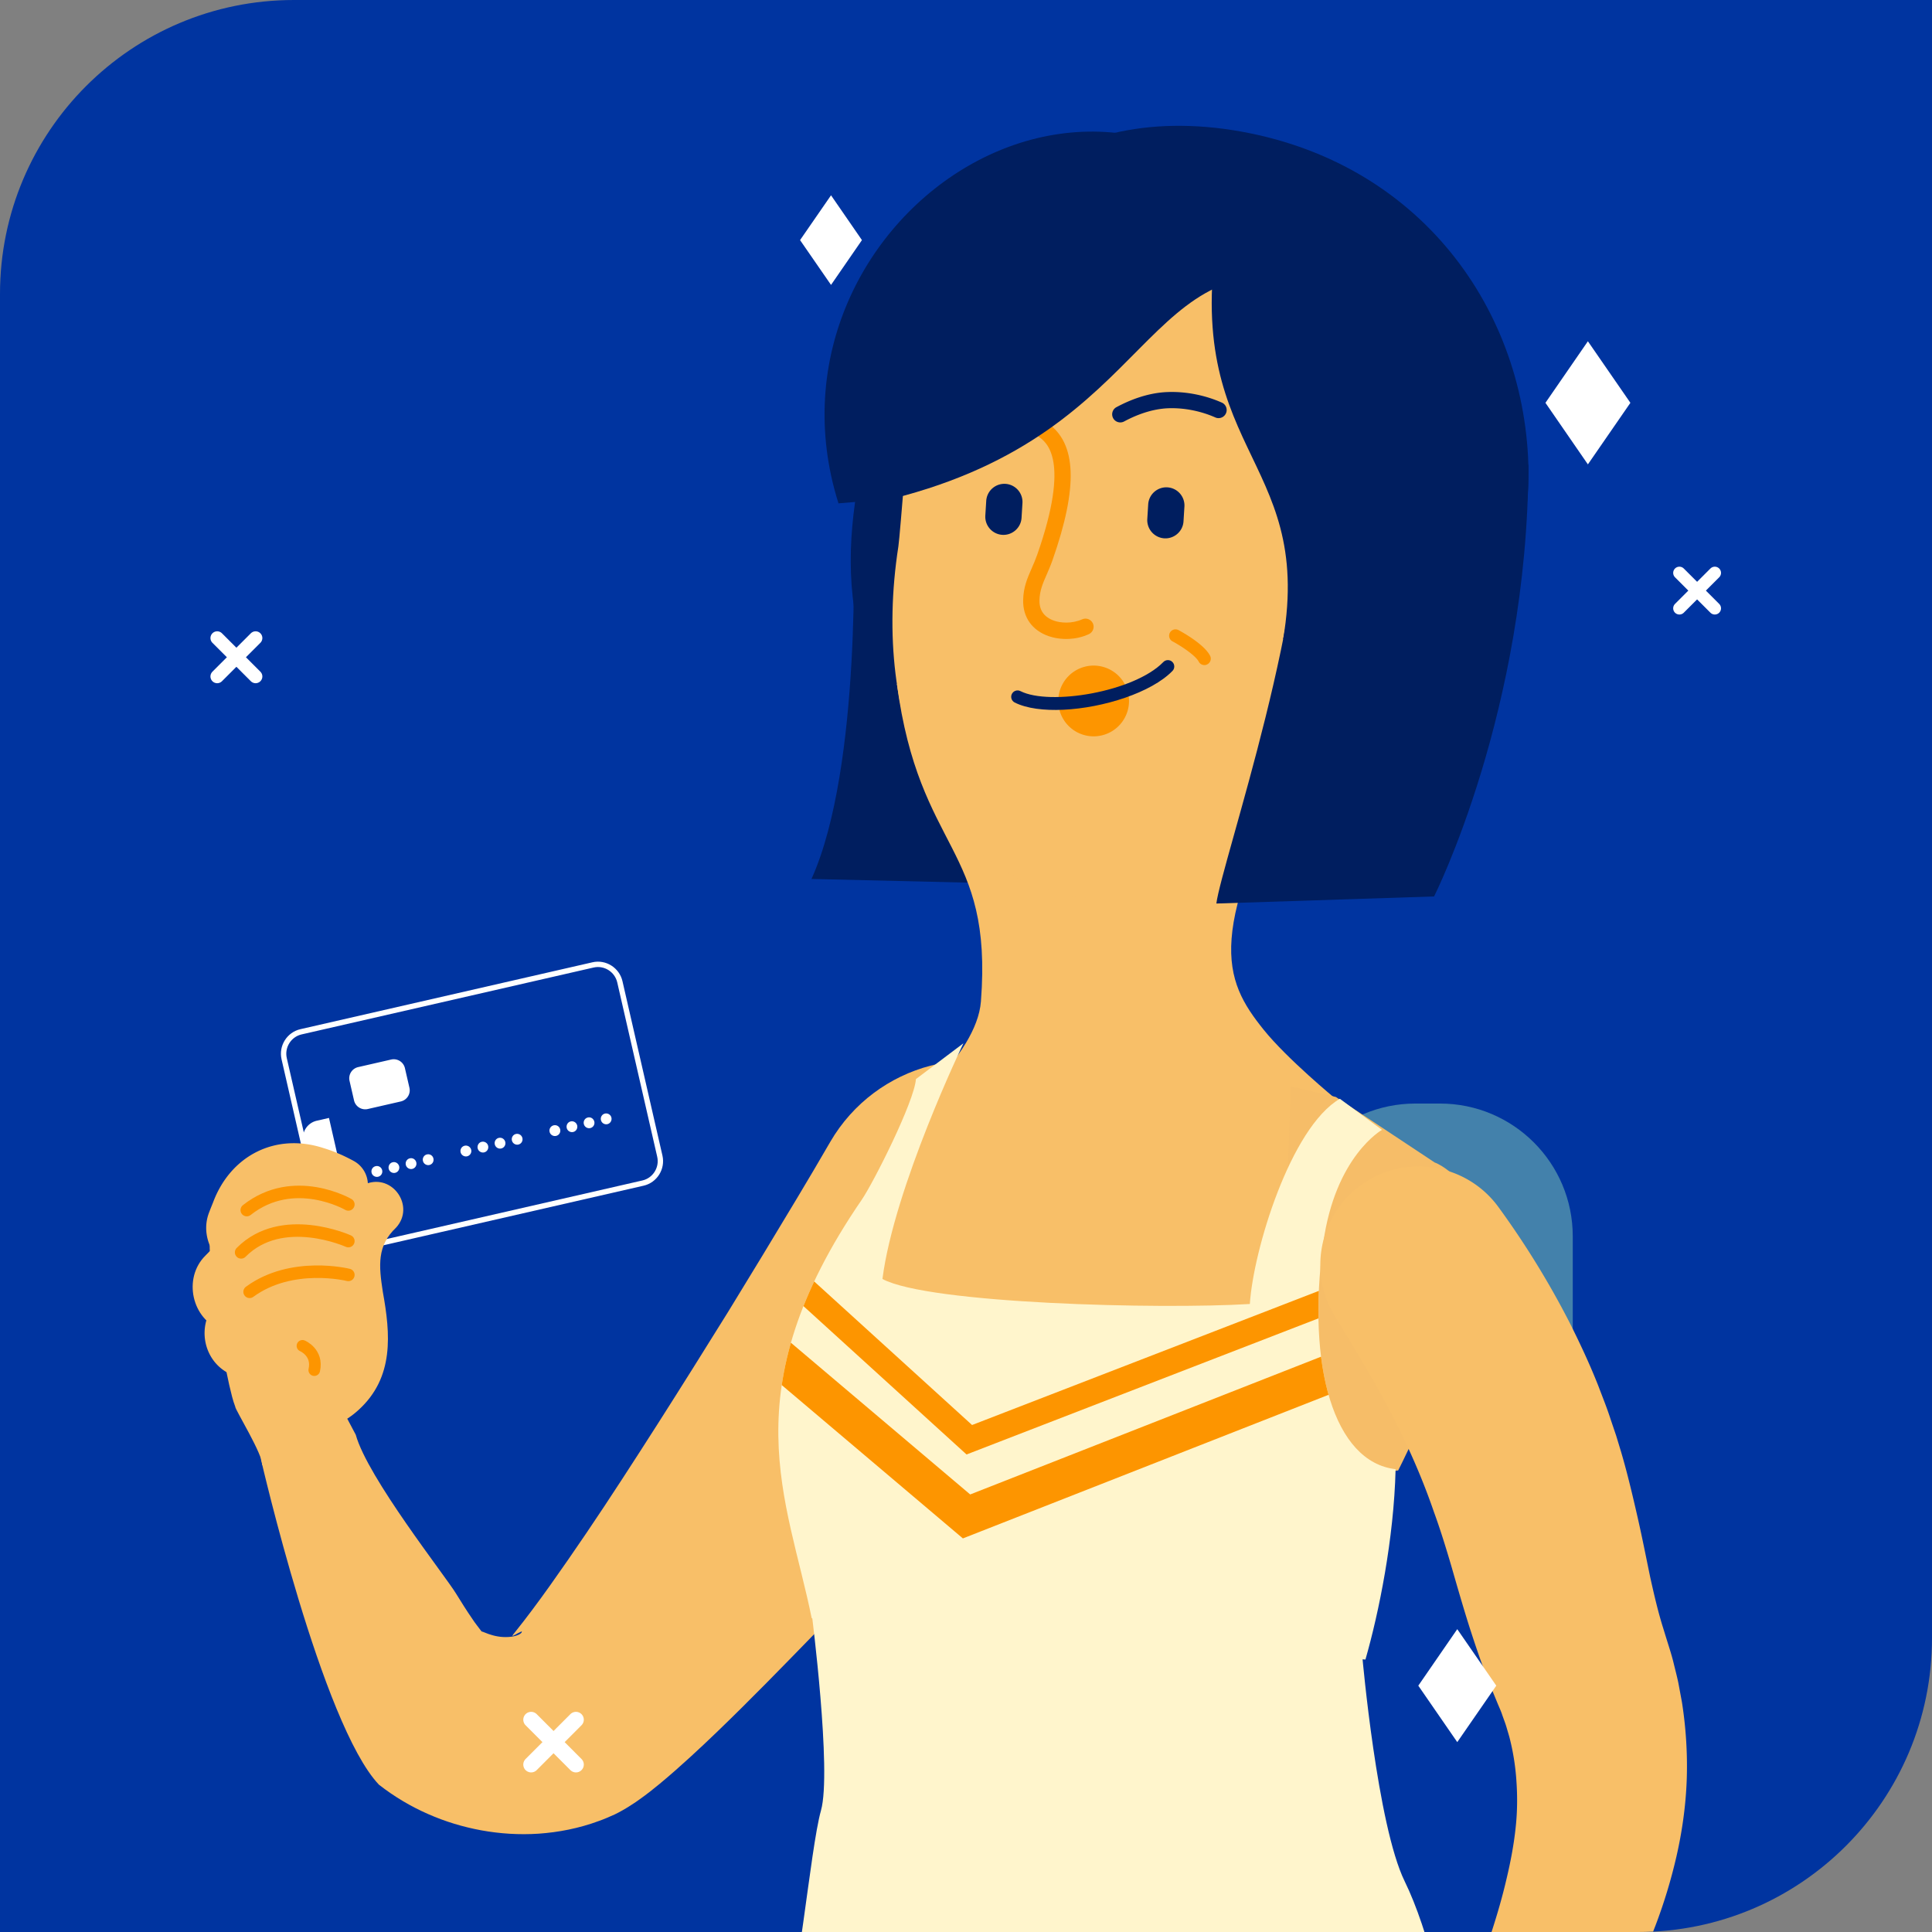 <svg version="1.1" id="Capa_1" xmlns="http://www.w3.org/2000/svg" xmlns:xlink="http://www.w3.org/1999/xlink" x="0" y="0" viewBox="0 0 360 360" style="enable-background:new 0 0 360 360" xml:space="preserve"><rect x="0" y="0" width="360" height="360" fill="#808080" stroke="none"/><style>.st5{fill:#f8bf68}.st6{fill:#001e5f}.st7{fill:none;stroke:#0031a3;stroke-width:1.745;stroke-miterlimit:10}.st8{fill:#fd9500}.st10{fill:#f6bd68}.st11{fill:#fb9301}.st12{fill:#fff}.st13{fill:#fff5cc}.st15{fill:#f7be67}.st18{fill-rule:evenodd;clip-rule:evenodd;fill:#fff}.st19{stroke:#fd9500;stroke-width:2.331}.st19,.st21,.st22,.st23{fill:none;stroke-linecap:round;stroke-miterlimit:10}.st21{stroke-width:2.314}.st21,.st22,.st23{stroke:#fff}.st22{stroke-width:2.928}.st23{stroke-width:2.512}</style><path d="M305.23 360H0V54.77C0 24.52 24.52 0 54.77 0H360v305.23c0 30.25-24.52 54.77-54.77 54.77z" style="fill:#0034a0"/><defs><path id="SVGID_1_" d="M305.23 360H0V54.77C0 24.52 24.52 0 54.77 0H360v305.23c0 30.25-24.52 54.77-54.77 54.77z"/></defs><clipPath id="SVGID_00000034798981941332949040000007360982087925582215_"><use xlink:href="#SVGID_1_" style="overflow:visible"/></clipPath><g style="clip-path:url(#SVGID_00000034798981941332949040000007360982087925582215_)"><g style="opacity:.43"><path id="XMLID_557_" d="M239 257.07h54.06v-26.7c0-13.66-11.08-24.74-24.74-24.74h-4.58c-13.66 0-24.74 11.08-24.74 24.74v26.7z" style="fill:#9be5b9"/><path id="XMLID_556_" d="M256.83 241.44h.75v-.47a5.03 5.03 0 0 0-5.04-5.03h-.75v.47a5.03 5.03 0 0 0 5.04 5.03z" style="fill:#36cb73"/></g><path class="st5" d="m203.67 248.99-17.16 18.58-17.21 18.45c-5.76 6.14-11.57 12.26-17.48 18.37-5.94 6.1-11.85 12.2-18.24 18.35-1.6 1.54-3.24 3.09-4.97 4.67-1.74 1.59-3.52 3.18-5.7 4.99-1.15.94-2.24 1.84-4.12 3.16l-.33.23-.44.29-.9.58-.49.3-.69.4c-.46.26-.93.51-1.41.74-.98.44-1.91.85-2.87 1.19-3.82 1.42-7.62 2.13-11.29 2.39-3.67.24-7.23 0-10.66-.62-3.43-.63-6.75-1.63-9.94-3.04-3.19-1.4-6.27-3.21-9.16-5.47-10.6-11.17-21.96-60.52-21.96-60.52l-1.07-13.48 3.99 11.13c1.63-6.97-3.24-10.03 2.95-11.75 5.62-1.56 6.84-.7 9.15 4.47l2.62 4.94c2.21 8 16.69 26.29 18.7 29.62 1.02 1.65 2.04 3.28 3.04 4.72.51.79.98 1.34 1.45 1.98l.18.23.08.11h.02c.03 0 .05.01.07.02.07.01.09.03.17.05l1.03.4c.47.16 1.06.34 1.72.45 1.31.23 2.87.14 3.76-.26.44-.19.71-.41.72-.58.01-.03.01-.09-.04-.09-.25.11-.49.22-.73.35l-.35.2c-.1.06-.11.05-.16.08-.09.04-.18.09-.26.13l-.12.07-.02-.01c-.22.07.21-.42.58-.89.83-1.03 1.91-2.43 2.99-3.87 1.09-1.45 2.21-2.99 3.33-4.56 4.5-6.33 9.05-13.06 13.47-19.87 4.44-6.82 8.84-13.73 13.2-20.68l6.53-10.46 6.43-10.54 6.38-10.58c2.12-3.51 4.22-7.11 6.24-10.58l.01-.02c8.52-14.61 27.27-19.54 41.88-11.02 14.61 8.52 19.54 27.27 11.02 41.88-1.1 1.94-2.5 3.8-3.94 5.37z"/><path class="st6" d="m279.84 414.59-3.01 9.05c-2.86-11.72-4.18-20.06-17.58-22.23-15.04-2.43-28.38-5.9-35.87 6.34l-35.09-3.39c-5-13.45-18.76-12.59-33.99-13.08-13.57-.44-18.9 37.56-19.07 38.32-20.96 94.48-30.02 136.24-26.68 206.92 2.58 54.45 30.5 164.32 30.5 164.32l30.87-3.13c-12.35-85.1-9.64-101.97-11.32-154.2-1.62-50.21 18.22-113.85 34.34-165.3l16.85 1.05c4.4 76.59 11.8 335.05 11.8 335.05l28.55.99s32.78-299.58 32.17-376.42c-.1-12.81-2.47-24.29-2.47-24.29z" id="XMLID_312_"/><g id="XMLID_311_"><path class="st6" d="m280.87 420.14-7.26-2.21c-2.86-11.72-7.33-14.47-14.37-16.51-14.63-4.25-28.38-5.9-35.87 6.34l-35.09-3.39c-5-13.45-18.76-12.59-33.99-13.08-13.57-.44-12.37 6.68-17.43 17.64 0 0-3.29 19.09-3.41 19.87-2.65 17.78-2.71 16.59-4.58 27.38 16.89 5.14 33.83 11.47 64.16 24.3l16.61-.79c23.44-7.05 47-11.42 71.91-12.6-.26-16.33 1.63-14.65.76-27.11-.89-12.78-1.44-19.84-1.44-19.84z"/><path class="st7" d="M134.64 421.94s33.64 6.17 130.13 1.56"/><path class="st7" d="M197.33 410.39s-5.07 5.11-1.79 14.81m-.16-.32s-5.89 15.41-2.87 55.32"/><path class="st7" d="M204.55 424.92s-1.06 18.6-1.99 28.94c-.93 10.34-7.26 11.34-10.52 12.19"/></g><path class="st6" d="M159.01 98.92s1.65 43.95-7.8 64.86l49.66 1.17-27.71-63.09-14.15-2.94z"/><path class="st6" d="M284.79 86.57c-.91-30.02-21.42-57.74-56.66-62.55-35.26-4.67-53.06 19.83-61.69 43.12-6.27 16.91-14 44.14-.28 64.89 8.01 12.11 17.33 22.08 34.3 24.36 17.77 2.39 32.38-4 43.49-14.38 17.67-16.53 41.78-24.5 40.84-55.44z" id="XMLID_310_"/><path class="st5" d="M235.47 191.88c-7.51-9.34-11.27-17.98 8.48-53.83l-32.79-1.58-44.04-9.03c4.19 31.53 17.91 30.1 15.66 59.17-.79 10.28-15.71 21.68-15.71 21.68l-10.69 37.99 77.87 29.39 14.57-70.96c.01 0-8.97-7.38-13.35-12.83z" id="XMLID_309_"/><path class="st5" d="M257.57 89.98c3.35-24.94-2.76-48.79-40.54-53.87-35.05-4.71-43.67 11.5-47.25 38.16-.27 2.04-2.07 25.51-2.38 27.54-5.15 33.17 7.89 61.87 33.66 65.33 22.95 3.08 44.89-15.73 49.51-54.32l7-22.84z" id="XMLID_308_"/><path class="st8" d="M199.19 119.05c-1.45.07-2.78-.16-3.78-.51-3.1-1.08-4.83-3.53-4.76-6.73.05-2.4.79-4.09 1.58-5.89.35-.79.7-1.61 1.04-2.56 6.24-17.81 1.71-20.98.22-22.02-1.32-.93-6.09-2.93-8.87-3.13-1.79-.13-4.05.83-6.04 1.68-.61.26-1.19.5-1.72.71-.78.3-1.66-.09-1.96-.88-.3-.78.09-1.66.88-1.96.5-.19 1.05-.42 1.62-.67 2.19-.93 4.92-2.09 7.44-1.91 3.27.24 8.56 2.39 10.39 3.67 5.39 3.77 5.68 11.87.9 25.5-.37 1.05-.77 1.97-1.12 2.77-.72 1.64-1.28 2.94-1.32 4.74-.04 1.87.88 3.15 2.73 3.8 1.2.42 3.29.6 5.23-.26.76-.34 1.66.01 2 .77.34.77-.01 1.66-.77 2-1.25.57-2.51.83-3.69.88z" id="XMLID_307_"/><path d="M192.29 80.53c-.27.01-.55-.05-.81-.19-2.21-1.23-4.52-1.94-6.87-2.1-2.48-.18-5 .24-7.48 1.23-.78.31-1.66-.07-1.97-.84-.31-.78.07-1.66.84-1.97 2.91-1.17 5.88-1.65 8.82-1.44 2.8.2 5.53 1.03 8.13 2.48.73.41 1 1.33.59 2.06-.26.46-.74.74-1.25.77z" style="fill:#222a63" id="XMLID_306_"/><path class="st6" d="M227.13 77.91c-.23.01-.46-.03-.68-.13-2.72-1.2-5.82-1.81-8.72-1.71-3.28.12-6.29 1.4-8.26 2.46-.74.4-1.66.12-2.05-.61-.4-.74-.12-1.66.61-2.05 2.25-1.21 5.74-2.7 9.59-2.82 3.35-.12 6.92.58 10.05 1.97a1.51 1.51 0 0 1-.54 2.89z" id="XMLID_305_"/><path class="st6" d="M227.42 40.39c-8.21 43.79 17.51 44.14 11.67 78.76 10.42-10.75 27.4-10.94 30.37-27.22-.01 0 6.15-54.62-42.04-51.54z" id="XMLID_304_"/><path class="st10" d="M244.62 112.63c.77-5.74 5.87-9.8 11.61-9.03 5.74.77 10.05 6.09 9.28 11.83-.75 5.61-6.57 9.46-11.1 9.07l-10.49-1.63c0 .02.59-9.41.7-10.24z" id="XMLID_303_"/><path class="st11" d="M255.51 110.73a3.319 3.319 0 0 0-3.74 2.86 3.319 3.319 0 0 0 2.86 3.74c1.82.25 3.5-1.03 3.74-2.86.24-1.82-1.04-3.5-2.86-3.74z" id="XMLID_302_"/><path class="st12" d="M251.53 120.77a3.319 3.319 0 0 0-3.74 2.86 3.319 3.319 0 0 0 2.86 3.74c1.82.25 3.5-1.03 3.74-2.86.24-1.82-1.04-3.5-2.86-3.74z" id="XMLID_301_"/><path class="st6" d="M241.78 87.32c3.23 23.32-14.14 73.37-15.13 81.04l40.57-1.32s17.45-34.59 17.58-80.46l-43.02.74z"/><path class="st6" d="M186.77 99.66c1.86.11 3.47-1.31 3.58-3.17l.17-2.75a3.387 3.387 0 0 0-3.17-3.58 3.387 3.387 0 0 0-3.58 3.17l-.17 2.75a3.387 3.387 0 0 0 3.17 3.58z" id="XMLID_300_"/><path class="st6" d="M216.95 100.31c1.86.11 3.47-1.31 3.58-3.17l.17-2.75a3.387 3.387 0 0 0-3.17-3.58 3.387 3.387 0 0 0-3.58 3.17l-.17 2.75a3.399 3.399 0 0 0 3.17 3.58z" id="XMLID_299_"/><path class="st6" d="M246.53 52.49c-34.51-8.04-30.01 27.89-80.42 40.48l-9.87.82c-17.01-53.83 53.74-101.4 90.29-41.3z" id="XMLID_298_"/><path class="st8" d="M224.48 123.93c-.45.02-.9-.22-1.12-.65-.56-1.1-3.19-2.87-4.88-3.77a1.19 1.19 0 1 1 1.12-2.1c.48.26 4.76 2.58 5.88 4.78.3.58.07 1.3-.52 1.6-.15.09-.32.13-.48.14z"/><path class="st8" d="M209.83 127.99a6.589 6.589 0 0 1-3.42 8.67 6.589 6.589 0 0 1-8.67-3.42 6.589 6.589 0 0 1 3.42-8.67c3.34-1.45 7.22.08 8.67 3.42z" id="XMLID_297_"/><path class="st6" d="M198.14 132.25c-3.59.17-6.85-.23-9.07-1.35-.58-.3-.82-1.01-.52-1.6.3-.58 1.01-.82 1.6-.52 5.43 2.75 21.18.17 26.62-5.42.46-.47 1.21-.48 1.68-.02.47.46.48 1.21.02 1.68-3.94 4.04-12.86 6.88-20.33 7.23z"/><path class="st10" d="m240.5 202.43 8.42 1.98 18.41 12.2s6.04 2.09 8.86 11.47c2.82 9.38-15.66 45.92-15.66 45.92l-22.48 2.25 2.45-73.82z"/><path class="st13" d="M151.24 300.58s3.78 29.54 1.74 36.77c-2.04 7.23-4.3 34.68-7.52 41.96-3.22 7.29-8.64 29.77-8.64 29.77l138.52 2.12s-4.55-42.18-13.6-60.65c-5.1-10.41-7.88-41.76-7.88-41.76l-102.62-8.21z"/><path class="st13" d="M151.25 301.54c-4.48-22.17-15.2-42.23 9.32-77.98 2.21-3.23 9.8-18.29 10.1-22.49l8.85-6.67s-12.88 26.75-15.09 43.92c8.57 4.62 51.67 5.68 68.46 4.66.64-10.02 7.58-32.85 16.77-38.24l7.86 5.79s-8.72 4.88-10.95 21.1c-3.15 22.92 2.01 40.82 13.48 42.13-.32 13.05-3.12 26.76-5.62 35.47l-103.18-7.69z"/><defs><path id="SVGID_00000163760591021935234390000013627460499802014399_" d="M151.25 301.54c-4.48-22.17-15.2-42.23 9.32-77.98 2.21-3.23 9.8-18.29 10.1-22.49l8.85-6.67s-12.88 26.75-15.09 43.92c8.57 4.62 51.67 5.68 68.46 4.66.64-10.02 7.58-32.85 16.77-38.24l7.86 5.79s-8.72 4.88-10.95 21.1c-3.15 22.92 2.01 40.82 13.48 42.13-.32 13.05-3.12 26.76-5.62 35.47l-103.18-7.69z"/></defs><clipPath id="SVGID_00000104674404670353668890000009289796328887833005_"><use xlink:href="#SVGID_00000163760591021935234390000013627460499802014399_" style="overflow:visible"/></clipPath><path class="st8" d="m180.1 271.02-33.38-30.37 3.19-3.51 31.22 28.39 68.67-26.56 1.71 4.43z" style="clip-path:url(#SVGID_00000104674404670353668890000009289796328887833005_)"/><path class="st8" d="m179.42 286.66-37.53-31.77 4.6-5.44 34.29 29.02 66.88-26.26 2.6 6.63z" style="clip-path:url(#SVGID_00000104674404670353668890000009289796328887833005_)"/><path class="st10" d="M253.17 820.01c1.96 4.99 3.05 7.44 1.28 13.95 0 0-78.13 4.35-78.21 4.35-.12.01-1.65-4.07 2.15-6.86 1.05-.77 5.9-.83 7-1.53 9.74-6.14 36.84-16.08 38.01-16.34 0 0-.01 0 0 0l26.12-1.47c1.84 3.99 3.44 7.36 3.65 7.9z" id="XMLID_296_"/><path class="st11" d="M203.4 837.01a.96.96 0 0 1-1-.91l-.07-1.53a5.768 5.768 0 0 1 5.49-6.03l1.64-.08a.96.96 0 0 1 1 .91.96.96 0 0 1-.91 1l-1.64.08c-2.12.1-3.77 1.91-3.67 4.03l.07 1.53c.03.52-.38.97-.91 1zm-8.71.41a.96.96 0 0 1-1-.91l-.07-1.53a5.768 5.768 0 0 1 5.49-6.03l1.64-.08a.96.96 0 0 1 1 .91.96.96 0 0 1-.91 1l-1.64.08c-2.12.1-3.77 1.91-3.67 4.03l.07 1.53c.02.53-.39.97-.91 1zm-8.14.38a.96.96 0 0 1-1-.91l-.07-1.53a5.768 5.768 0 0 1 5.49-6.03l1.64-.08c.53-.02.97.38 1 .91s-.38.97-.91 1l-1.64.08c-2.12.1-3.77 1.91-3.67 4.03l.07 1.53c.03.53-.38.98-.91 1z"/><path class="st11" d="M176.24 838.29a.952.952 0 0 1-1-.91l-.07-1.53a5.768 5.768 0 0 1 5.49-6.03l4.26-.2 9.73-5.1 28.38-11.82a.96.96 0 0 1 .74 1.77l-28.31 11.78-10.03 5.26-4.69.22c-2.12.1-3.77 1.91-3.67 4.03l.07 1.53c.03.53-.38.98-.9 1z"/><path class="st10" d="M173.29 797.11c3.36 4.18 5.13 6.19 5.38 12.94l-73.36 27.46c-.11.04-2.79-3.39 0-7.19.77-1.05 5.38-2.55 6.23-3.55 7.47-8.76 28.94-28.23 29.98-28.82 0 0 1.43 1.91 1.44 1.9l24.49-9.19c2.95 3.27 5.48 6.01 5.84 6.45z" id="XMLID_267_"/><path class="st11" d="M130.56 828.23c-.41.02-.8-.22-.94-.63l-.53-1.44c-1.09-2.99.45-6.31 3.44-7.4l1.54-.56a.96.96 0 0 1 1.23.57c.18.5-.07 1.04-.57 1.22l-1.54.56c-2 .73-3.03 2.95-2.3 4.95l.53 1.44a.96.96 0 0 1-.57 1.23c-.1.04-.19.06-.29.06zm-8.19 2.99c-.41.02-.8-.22-.94-.63l-.53-1.44c-1.09-2.99.45-6.3 3.44-7.39l1.54-.56a.96.96 0 0 1 1.23.57c.18.5-.07 1.04-.57 1.22l-1.54.56c-2 .73-3.03 2.95-2.3 4.94l.53 1.44c.18.5-.07 1.04-.57 1.22-.1.05-.2.07-.29.07zm-7.65 2.79c-.41.02-.8-.22-.94-.63l-.53-1.44c-1.09-2.99.45-6.3 3.44-7.39l1.54-.56a.96.96 0 0 1 1.23.57c.18.5-.07 1.04-.57 1.22l-1.54.56c-2 .73-3.03 2.95-2.3 4.95l.53 1.44a.96.96 0 0 1-.57 1.23c-.1.03-.2.05-.29.05z"/><path class="st11" d="M105.02 837.55c-.41.02-.8-.22-.94-.63l-.53-1.44c-1.09-2.99.45-6.3 3.44-7.39l4.01-1.46 7.77-7.77 22.08-21.6a.96.96 0 0 1 1.35.01c.37.38.36.98-.02 1.35l-22.07 21.59-8.06 8.06-4.41 1.61c-2 .73-3.03 2.95-2.3 4.94l.53 1.44a.96.96 0 0 1-.57 1.23c-.09.04-.19.06-.28.06z"/><path class="st5" d="M279.17 224.86a162.1 162.1 0 0 1 13.29 21.56c1.93 3.85 3.78 7.79 5.38 11.86.77 2.04 1.6 4.07 2.26 6.14l1.05 3.1.94 3.1c1.22 4.15 2.17 8.25 3.07 12.18.89 3.92 1.61 7.61 2.33 11.08.75 3.38 1.5 6.6 2.44 9.56l.42 1.37.54 1.73c.36 1.15.72 2.3 1 3.5.29 1.19.6 2.36.85 3.56l.67 3.61c.76 4.85 1.06 9.78.88 14.62-.19 4.84-.88 9.59-1.91 14.1a98.164 98.164 0 0 1-3.91 12.88c-1.56 4.07-3.28 7.92-5.06 11.61-7.16 14.68-15.3 27.01-19.17 39.46l-.11.37c-1.61 5.16-7.09 8.05-12.26 6.44-4.43-1.38-7.17-5.61-6.86-10.04.64-8.95 2.98-17.24 5.45-24.91 1.23-3.85 2.58-7.54 3.84-11.15 1.26-3.61 2.49-7.13 3.61-10.53 1.11-3.42 2.07-6.75 2.82-10 .77-3.24 1.36-6.39 1.68-9.43.34-3.04.35-5.97.15-8.8a44.13 44.13 0 0 0-1.33-8.24l-.59-2c-.21-.66-.47-1.32-.7-1.98-.21-.66-.51-1.32-.79-1.97l-.96-2.33c-1.78-4.22-3.17-8.38-4.46-12.39-1.24-3.94-2.32-7.72-3.33-11.23-1.03-3.49-2.06-6.82-3.21-9.96-2.18-6.35-4.82-12.31-7.92-18.29-3.09-5.98-6.69-11.88-10.36-17.9l-.2-.33c-5.27-8.64-2.55-19.91 6.09-25.19 8.2-5 18.8-2.75 24.37 4.84z" id="XMLID_266_"/><g id="XMLID_256_"><path class="st15" d="M263.78 424.65a92.717 92.717 0 0 1-7.37 13.64c-2.85 4.3-5.94 8.38-9.83 12.06a2.87 2.87 0 0 1-4.19-3.91l.06-.07c2.88-3.49 5.32-7.64 7.4-11.84 2.08-4.23 3.79-8.63 5.11-13.09a4.695 4.695 0 0 1 5.84-3.17c2.49.74 3.91 3.35 3.17 5.84-.04.17-.12.37-.19.54z" id="XMLID_265_"/><path class="st15" d="M265.51 418.16c-1.94.05-3.84.22-5.62.7a16.63 16.63 0 0 0-4.99 2.4c-1.59 1.11-3.08 2.57-4.63 4.28-1.57 1.69-3.15 3.73-5.64 5.66a3.483 3.483 0 0 1-4.68-5.13l.23-.24c1.14-1.22 2.32-3.15 3.69-5.23 1.37-2.08 2.98-4.3 5.04-6.31a26.45 26.45 0 0 1 7.23-5.03c2.71-1.25 5.54-1.98 8.35-2.48a5.729 5.729 0 0 1 6.64 4.65 5.729 5.729 0 0 1-4.65 6.64c-.28.05-.55.08-.83.09h-.14z" id="XMLID_264_"/><path class="st15" d="M270.35 422.47c-1.11 2.57-2.18 5.17-3.16 7.8s-1.88 5.3-2.77 8.04c-.9 2.73-1.78 5.57-2.95 8.42a46.97 46.97 0 0 1-4.3 8.19c-.88 1.32-2.66 1.69-3.98.81a2.872 2.872 0 0 1-.97-3.7l.01-.02c1.25-2.41 2.21-4.89 2.96-7.48.76-2.59 1.32-5.34 1.93-8.18.6-2.83 1.25-5.72 1.98-8.6.74-2.88 1.58-5.73 2.46-8.57a4.698 4.698 0 0 1 8.97 2.79c-.05.16-.11.31-.17.46l-.01.04z" id="XMLID_263_"/><path class="st15" d="M275.58 417.83c-1.77 5.63-3.18 11.37-4.65 17.3-.76 2.96-1.54 5.98-2.66 9.01-1.11 3.01-2.57 6.02-4.5 8.69a2.544 2.544 0 0 1-3.55.58 2.537 2.537 0 0 1-.7-3.36l.02-.03c2.82-4.73 3.9-10.33 4.84-16.25.92-5.9 1.85-12.02 3.18-18.07v-.02a4.16 4.16 0 0 1 4.95-3.17 4.16 4.16 0 0 1 3.07 5.32z" id="XMLID_262_"/><path class="st15" d="M277.8 431.22c-.33.9-.6 1.93-.87 3.12-.27 1.18-.56 2.52-.98 3.84-.81 2.67-2.1 5.13-3.53 7.3a2.558 2.558 0 0 1-3.54.71 2.544 2.544 0 0 1-.97-3.03l.02-.05c.8-2.12 1.33-4.2 1.47-6.28.08-1.05.08-2.12.08-3.34 0-1.21.02-2.59.2-4.06l.02-.2c.29-2.3 2.38-3.93 4.68-3.64 2.3.29 3.93 2.38 3.64 4.68-.03.33-.12.66-.22.95z" id="XMLID_261_"/><path class="st15" d="M252.69 428.73c1.28-6.95 1.77-16.64 7.66-21.14 5.55-4.24 8.54-8.32 10.48-11.33l15.51 7.56c-3.47 6.41-3.84 11.23-5.24 16.31-1.01 3.66-2.09 7.04-3.34 10.99-3.91 12.39-27.56 11.1-25.07-2.39z" id="XMLID_260_"/><path class="st11" d="M268.05 446.75a.837.837 0 0 1-.41-.08.872.872 0 0 1-.41-1.16c2.67-5.59 2.68-9.65 2.68-9.69 0-.48.4-.88.86-.87.48 0 .87.38.87.86 0 .18 0 4.47-2.85 10.45-.14.3-.43.48-.74.49z" id="XMLID_259_"/><path class="st11" d="M260.11 451.28a.722.722 0 0 1-.35-.06.865.865 0 0 1-.5-1.12c2.62-6.87 5.35-14.74 5.38-14.82.16-.45.65-.7 1.11-.54.45.16.69.65.54 1.1-.03.08-2.77 7.98-5.39 14.87a.91.91 0 0 1-.79.57z" id="XMLID_258_"/><path class="st11" d="M256.96 438.55a.836.836 0 0 1-.5-.13.864.864 0 0 1-.28-1.2c1.13-1.83 1.92-4.75 1.93-4.78a.86.86 0 0 1 1.06-.61c.46.12.74.6.61 1.06-.03.13-.86 3.2-2.13 5.24a.84.84 0 0 1-.69.42z" id="XMLID_257_"/></g><g id="XMLID_14180_"><g id="XMLID_14212_"><path id="XMLID_14214_" d="M122.94 215.44a4.2 4.2 0 0 1-3.14 5.01L65.41 232.9a4.2 4.2 0 0 1-5.01-3.14l-7.45-32.5a4.2 4.2 0 0 1 3.14-5.01l54.39-12.46a4.2 4.2 0 0 1 5.01 3.14l7.45 32.51z" style="fill:#04be50"/><path id="XMLID_14213_" d="m110.49 179.8-54.4 12.46c-2.24.51-3.65 2.77-3.14 5.01l7.45 32.5c.51 2.24 2.77 3.65 5.01 3.14l54.4-12.46c2.24-.51 3.65-2.77 3.14-5.01l-7.45-32.5c-.52-2.24-2.77-3.66-5.01-3.14z" style="fill:#0034a0;stroke:#fff;stroke-miterlimit:10"/></g><g id="XMLID_14183_"><path class="st18" d="M103.17 209.69c-.55.13-.89.67-.76 1.21.12.54.67.88 1.21.76.55-.12.89-.67.76-1.21a.997.997 0 0 0-1.21-.76zm3.18-.73c-.54.12-.87.66-.75 1.21.12.54.66.88 1.2.76.54-.12.87-.66.75-1.21-.13-.54-.66-.88-1.2-.76zm3.19-.73c-.54.12-.88.66-.75 1.21.12.54.66.88 1.2.76s.88-.66.75-1.21c-.13-.54-.66-.89-1.2-.76zm4.39.03c-.12-.54-.66-.88-1.2-.76-.54.12-.88.66-.75 1.21.12.54.66.88 1.2.76.54-.13.87-.67.75-1.21zm-27.34 5.23c-.55.12-.89.67-.76 1.21.12.54.67.88 1.21.76.55-.13.89-.67.76-1.21-.13-.54-.67-.88-1.21-.76zm3.17-.73c-.54.12-.87.66-.75 1.21.12.54.66.88 1.2.76.54-.12.87-.66.75-1.21-.12-.54-.66-.88-1.2-.76zm3.19-.73c-.54.12-.88.66-.75 1.21.12.54.66.88 1.2.76.54-.12.88-.66.75-1.21s-.66-.88-1.2-.76zm3.19-.73c-.54.12-.88.66-.75 1.21.12.54.66.88 1.2.76.54-.12.88-.66.75-1.21-.12-.54-.66-.88-1.2-.76zm-26.14 6c-.55.12-.89.67-.76 1.21.12.54.67.88 1.21.76.55-.12.89-.67.76-1.21a.997.997 0 0 0-1.21-.76zm3.18-.73c-.54.12-.87.66-.75 1.21.12.54.66.88 1.2.76.54-.12.87-.66.75-1.21-.13-.54-.66-.89-1.2-.76zm3.19-.73c-.54.12-.88.67-.75 1.21.12.54.66.88 1.2.76.54-.12.88-.66.75-1.21-.13-.55-.66-.89-1.2-.76zm3.19-.73c-.54.12-.88.66-.75 1.21.12.54.66.88 1.2.76.54-.12.88-.66.75-1.21a.991.991 0 0 0-1.2-.76z" id="XMLID_14184_"/></g><path id="XMLID_14182_" class="st18" d="m59.03 208.83 2.27-.52 5.57 24.3-.47.11a5.197 5.197 0 0 1-6.22-3.9l-3.66-15.98c-.41-1.81.71-3.6 2.51-4.01z"/><path id="XMLID_14181_" class="st18" d="m74.69 205.24-6.16 1.41a2.14 2.14 0 0 1-2.56-1.6l-.84-3.65a2.14 2.14 0 0 1 1.6-2.56l6.16-1.41a2.14 2.14 0 0 1 2.56 1.6l.84 3.65c.27 1.15-.45 2.29-1.6 2.56z"/></g><path class="st5" d="M54.74 242.76c-1.22.72-2.52 1.65-3.19 2.95-.23.42-.48.95-.36 1.44.02.04.02.11.09.1.18.04.26-.12.41-.26 1.15-1.93 1.64-5.18 2.38-7.75 1.22-5.12 4.03-12.01 8.82-15.61 1.67-1.32 3.48-2.3 5.27-3.02 5.01-2 9.24 4.22 5.64 8.14-3.57 3.37-3.22 7.08-2.47 11.95 1.42 7.85 2.17 15.97-4.56 22.06-2.37 2.17-5.41 3.55-8.5 4.3-6.7.97-12.93-3.68-13.9-10.38-.98-6.73 3.67-12.95 10.37-13.92z" id="XMLID_246_"/><path id="XMLID_245_" class="st5" d="M62.57 269c.36-1.82 1.5-4.75 1.5-4.75.09-1.14-.22-2.21-.81-3.09.48-.42.86-.84 1.15-1.19l.42-.53.31-.48c.43-.65 4.54-5.83 4.12-6.06-2.31-1.24-4.15-2.47-5.86-4.52-.83-1-1.39-2.2-2.22-3.2-1.14-1.37-2.12-1.51-3.83-1.57-.16-.01-.34-.01-.47-.1-.27-.17-.28-.56-.25-.88.21-2.33.97-4.49 2-6.57.33-.66.66-1.34 1.03-2l1.06-1.88.4-.7c1.49-2.63.56-5.97-2.07-7.45-4.49-2.54-8.98 2.51-11.85 5.37-3.81 3.8-6.13 4.62-6.64 10.13-.5 5.4 1.32 15.47 2.68 20.7.17.67.38 1.31.6 1.9-.15.31 5.34 9.21 4.99 10.87l12.38-1.72c.05-1.29.99-.46 1.36-2.28z"/><path class="st5" d="M40.81 242.18c2.98-3.44 7.07-6.54 11.68-7.62 2.37-.59 4.73-.66 6.85-.41 2.13.24 4.04.77 5.76 1.38a5.064 5.064 0 0 1-1.68 9.84c-1.41-.02-2.84.1-3.93.4-2.92.72-4.1 2.91-5.06 5.55-1.59 4.37-6.43 6.62-10.79 5.03-5.97-2.16-7.38-9.88-2.83-14.17z" id="XMLID_243_"/><path class="st5" d="M39.57 232.64c7.4-7.83 18.62-7.65 27.38-2.66 5.06 2.78 2.27 10.46-3.33 9.43-2.95-.6-6.06-.61-8.05.16-1.81.69-2.58 1.68-3.21 3.34-1.66 4.4-6.58 6.62-10.98 4.96-5.67-2-7.34-9.7-3.11-13.9 0-.01 1.3-1.33 1.3-1.33z" id="XMLID_241_"/><path class="st5" d="M39.29 230.34c3.92-11.65 17.43-12.3 26.61-7.19 4.97 2.69 2.42 10.24-3.11 9.45-2.35-.4-5.3-.38-7.37.57-.84.37-1.29.92-1.14 1.15.15.25.72-.01.93-.04-3.02 10.45-18.11 6.73-15.92-3.94z" id="XMLID_239_"/><path class="st5" d="M39.69 224.08c3.24-8.73 11.62-13.08 20.6-10.15 2.08.63 3.91 1.47 5.61 2.39a5.059 5.059 0 0 1-3.29 9.43c-1.47-.28-3-.43-4.29-.37-1.31.07-3.65.46-3.02 1.65 1.24 4.96-2.73 10.23-7.92 10.37-6.06.43-10.68-6.11-8.34-11.67-.02 0 .65-1.65.65-1.65z" id="XMLID_236_"/><path id="XMLID_235_" class="st19" d="M64.91 231.26s-12.37-5.59-19.98 2.1"/><path id="XMLID_179_" class="st19" d="M64.91 224.43s-10.14-5.89-18.93 1.05"/><path class="st19" d="M64.91 237.56s-10.52-2.63-18.4 3.15"/><path d="M56.36 250.78s2.93 1.22 2.2 4.52" style="fill:none;stroke:#fd9500;stroke-width:2.169;stroke-linecap:round;stroke-miterlimit:10"/></g><g id="XMLID_00000040551618422820400000000000323658965033142945_"><path id="XMLID_00000082357835907544645650000016815982708857903763_" class="st12" d="m160.61 44.74-5.76 8.35-5.77-8.35 5.77-8.35z"/><path id="XMLID_00000163052946733846296640000009308362966153744564_" class="st12" d="m303.8 75.06-7.92 11.47-7.91-11.47 7.91-11.47z"/><path id="XMLID_00000088851481278524948030000000722729560544419476_" class="st12" d="m278.81 314.1-7.27 10.52-7.26-10.52 7.26-10.53z"/><g id="XMLID_00000054946324407650713450000002341247680222634634_"><path id="XMLID_00000083790997096236817600000011540663418084103066_" class="st21" d="m312.93 106.75 6.6 6.6"/><path id="XMLID_00000170995057073496267970000011682661937005507485_" class="st21" d="m319.53 106.75-6.6 6.6"/></g><g id="XMLID_00000150085313030531740580000005770502654022596791_"><path id="XMLID_00000144310206794869910180000012285565504801617551_" class="st22" d="m98.97 320.44 8.35 8.36"/><path id="XMLID_00000163772768156029978360000009864853462941660290_" class="st22" d="m107.32 320.44-8.35 8.36"/></g><g id="XMLID_00000009580742664985838980000010608350435242854833_"><path id="XMLID_00000158022623413522650160000012424799778295679930_" class="st23" d="m40.47 118.89 7.16 7.16"/><path id="XMLID_00000152226593654043433160000001315461263731871924_" class="st23" d="m47.63 118.89-7.16 7.16"/></g></g></svg>